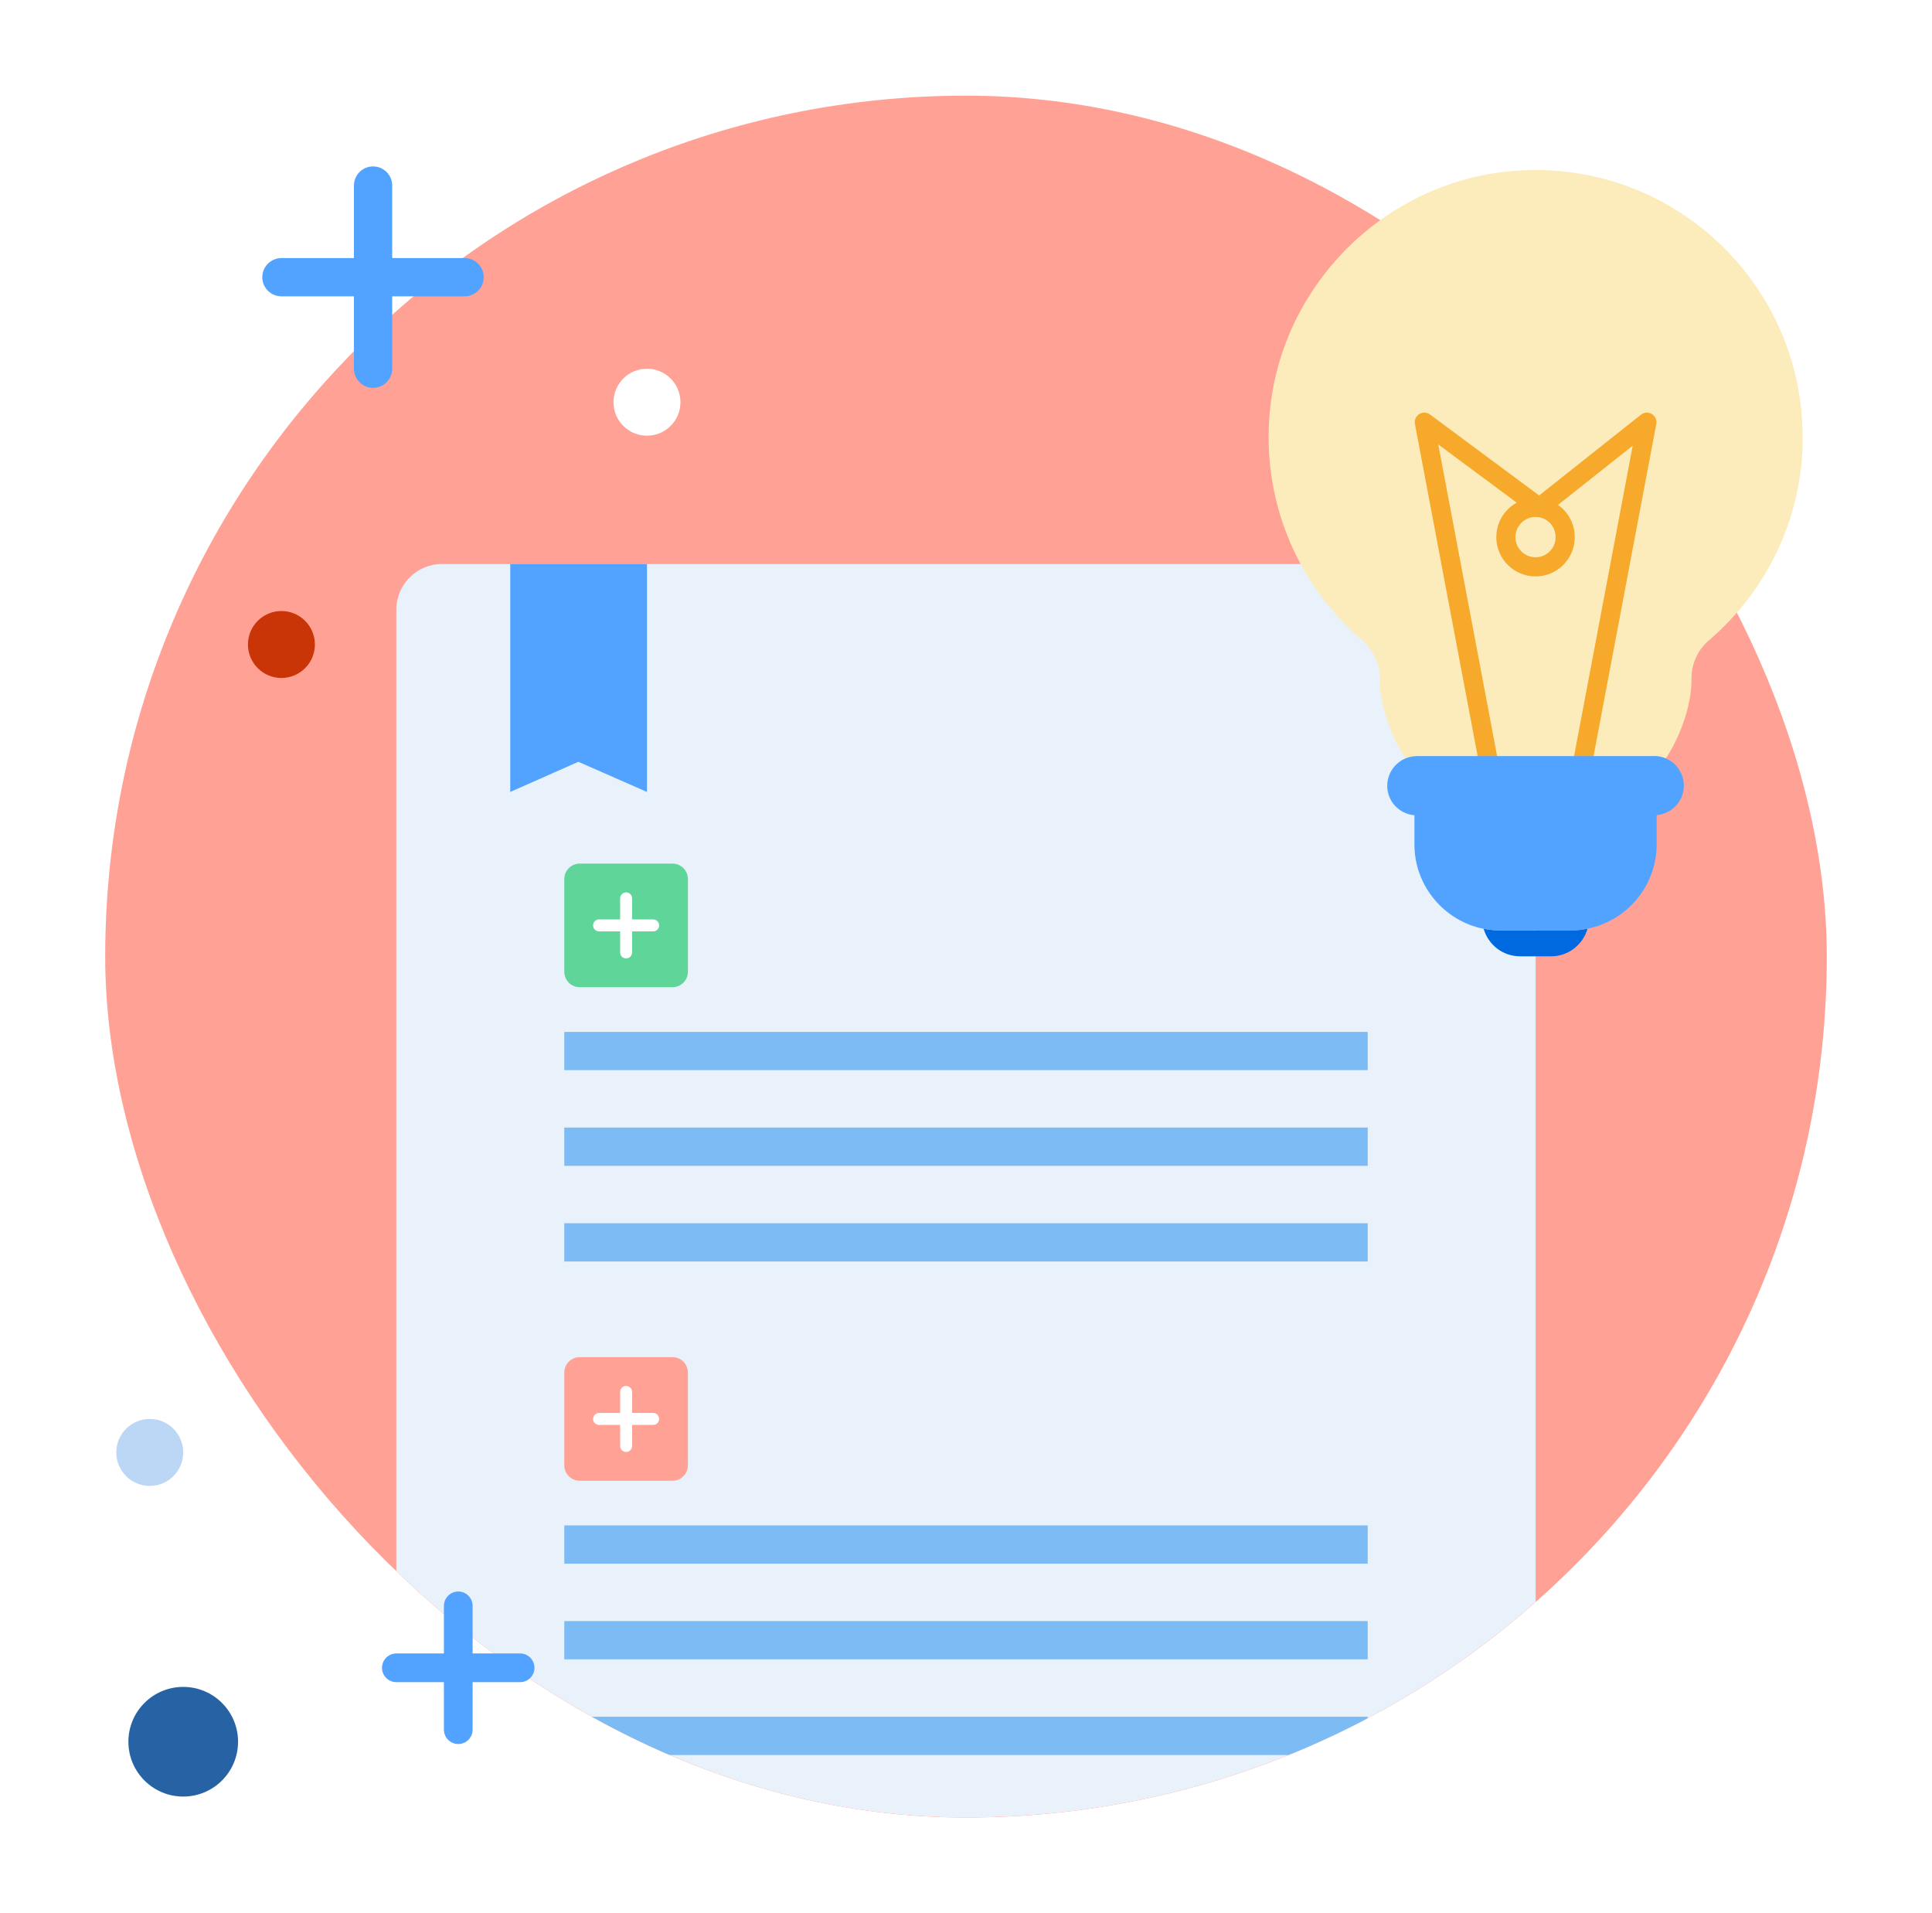 <svg width="101" height="100" viewBox="0 0 101 100" fill="none" xmlns="http://www.w3.org/2000/svg">
<g clip-path="url(#clip0_4242_14744)">
<g clip-path="url(#clip1_4242_14744)">
<rect x="5.5" y="5" width="90" height="90" rx="45" fill="#FFA194"/>
<g filter="url(#filter0_d_4242_14744)">
<path d="M20.719 31.864C20.719 30.548 21.785 29.481 23.101 29.481H77.899C79.215 29.481 80.281 30.548 80.281 31.864V95H20.719V31.864Z" fill="#E9F1FB"/>
</g>
<path d="M33.822 29.481L33.822 41.394L30.236 39.818L26.675 41.394L26.675 29.481L33.822 29.481Z" fill="#52A3FF"/>
<rect width="42" height="2" transform="translate(29.5 53.936)" fill="#7DBBF4"/>
<rect width="42" height="2" transform="translate(29.5 79.732)" fill="#7DBBF4"/>
<rect width="42" height="2" transform="translate(29.5 58.936)" fill="#7DBBF4"/>
<rect width="42" height="2" transform="translate(29.5 84.732)" fill="#7DBBF4"/>
<rect width="42" height="2" transform="translate(29.5 63.936)" fill="#7DBBF4"/>
<rect width="42" height="2" transform="translate(29.5 89.732)" fill="#7DBBF4"/>
<path d="M29.5 45.947C29.5 45.501 29.862 45.139 30.308 45.139H35.154C35.6 45.139 35.962 45.501 35.962 45.947V50.794C35.962 51.24 35.6 51.601 35.154 51.601H30.308C29.862 51.601 29.5 51.24 29.5 50.794V45.947Z" fill="#5FD599"/>
<path d="M34.145 48.113H32.989V46.956C32.989 46.888 32.962 46.823 32.914 46.775C32.866 46.726 32.8 46.699 32.732 46.699C32.664 46.699 32.599 46.726 32.55 46.775C32.502 46.823 32.475 46.888 32.475 46.956V48.113H31.319C31.25 48.113 31.185 48.14 31.137 48.188C31.088 48.236 31.061 48.302 31.061 48.37C31.061 48.438 31.088 48.504 31.137 48.552C31.185 48.6 31.25 48.627 31.319 48.627H32.475V49.783C32.475 49.852 32.502 49.917 32.55 49.965C32.599 50.014 32.664 50.041 32.732 50.041C32.8 50.041 32.866 50.014 32.914 49.965C32.962 49.917 32.989 49.852 32.989 49.783V48.627H34.145C34.214 48.627 34.279 48.6 34.327 48.552C34.376 48.504 34.403 48.438 34.403 48.37C34.403 48.302 34.376 48.236 34.327 48.188C34.279 48.14 34.214 48.113 34.145 48.113Z" fill="white" stroke="white" stroke-width="0.111"/>
<path d="M29.5 71.743C29.5 71.297 29.862 70.936 30.308 70.936H35.154C35.6 70.936 35.962 71.297 35.962 71.743V76.59C35.962 77.036 35.6 77.397 35.154 77.397H30.308C29.862 77.397 29.5 77.036 29.5 76.59V71.743Z" fill="#FFA194"/>
<path d="M34.145 73.909H32.989V72.753C32.989 72.685 32.962 72.619 32.914 72.571C32.866 72.523 32.8 72.496 32.732 72.496C32.664 72.496 32.599 72.523 32.55 72.571C32.502 72.619 32.475 72.685 32.475 72.753V73.909H31.319C31.25 73.909 31.185 73.936 31.137 73.984C31.088 74.033 31.061 74.098 31.061 74.166C31.061 74.234 31.088 74.3 31.137 74.348C31.185 74.396 31.25 74.423 31.319 74.423H32.475V75.58C32.475 75.648 32.502 75.713 32.55 75.762C32.599 75.81 32.664 75.837 32.732 75.837C32.8 75.837 32.866 75.81 32.914 75.762C32.962 75.713 32.989 75.648 32.989 75.58V74.423H34.145C34.214 74.423 34.279 74.396 34.327 74.348C34.376 74.3 34.403 74.234 34.403 74.166C34.403 74.098 34.376 74.033 34.327 73.984C34.279 73.936 34.214 73.909 34.145 73.909Z" fill="white" stroke="white" stroke-width="0.111"/>
</g>
<path d="M24.288 14.489H14.712" stroke="#52A3FF" stroke-width="2" stroke-linecap="round"/>
<path d="M19.503 19.273V9.698" stroke="#52A3FF" stroke-width="2" stroke-linecap="round"/>
<path d="M9.578 93.904C11.162 93.904 12.445 92.621 12.445 91.038C12.445 89.455 11.162 88.172 9.578 88.172C7.995 88.172 6.712 89.455 6.712 91.038C6.712 92.621 7.995 93.904 9.578 93.904Z" fill="#2762A5"/>
<path d="M7.829 77.667C8.795 77.667 9.579 76.883 9.579 75.916C9.579 74.95 8.795 74.166 7.829 74.166C6.862 74.166 6.078 74.95 6.078 75.916C6.078 76.883 6.862 77.667 7.829 77.667Z" fill="#BCD7F5"/>
<path d="M33.822 22.773C34.789 22.773 35.572 21.99 35.572 21.023C35.572 20.057 34.789 19.273 33.822 19.273C32.856 19.273 32.072 20.057 32.072 21.023C32.072 21.99 32.856 22.773 33.822 22.773Z" fill="white"/>
<path d="M14.712 35.437C15.679 35.437 16.462 34.654 16.462 33.687C16.462 32.721 15.679 31.937 14.712 31.937C13.746 31.937 12.962 32.721 12.962 33.687C12.962 34.654 13.746 35.437 14.712 35.437Z" fill="#CA3507"/>
<path d="M27.191 87.174H20.719" stroke="#52A3FF" stroke-width="1.5" stroke-linecap="round"/>
<path d="M23.957 90.408V83.936" stroke="#52A3FF" stroke-width="1.5" stroke-linecap="round"/>
<g filter="url(#filter1_d_4242_14744)">
<path d="M94.236 22.845C94.236 14.809 87.446 8.361 79.29 8.921C72.367 9.397 66.774 15.033 66.347 21.963C66.067 26.548 67.992 30.685 71.17 33.422C71.772 33.941 72.136 34.676 72.136 35.467V35.586C72.136 37.763 73.9 41.466 76.077 41.466H84.484C86.662 41.466 88.426 37.763 88.426 35.586V35.467C88.426 34.704 88.748 33.968 89.329 33.478C92.332 30.916 94.243 27.108 94.243 22.852L94.236 22.845Z" fill="#FCECBB"/>
<path d="M82.79 39.562L86.095 22.068L80.473 26.527L74.46 22.068L77.764 39.562" stroke="#F6A92A" stroke-linecap="round" stroke-linejoin="round"/>
<path d="M80.277 29.628C81.131 29.628 81.824 28.935 81.824 28.074C81.824 27.213 81.131 26.52 80.277 26.52C79.423 26.52 78.723 27.213 78.723 28.074C78.723 28.935 79.416 29.628 80.277 29.628Z" stroke="#F6A92A" stroke-linecap="round" stroke-linejoin="round"/>
<path d="M78.443 48.627C78.142 48.627 77.848 48.599 77.561 48.543C77.799 49.376 78.555 49.985 79.465 49.985H81.089C81.999 49.985 82.755 49.369 82.993 48.543C82.706 48.599 82.412 48.634 82.111 48.634H78.45L78.443 48.627Z" fill="#0069E0"/>
<path d="M86.48 39.52H74.075C73.221 39.52 72.521 40.213 72.521 41.074C72.521 41.886 73.151 42.544 73.942 42.614V44.133C73.942 46.317 75.503 48.137 77.561 48.55C77.848 48.606 78.142 48.634 78.443 48.634H82.104C82.405 48.634 82.699 48.606 82.986 48.543C85.052 48.13 86.606 46.31 86.606 44.126V42.607C87.397 42.537 88.027 41.879 88.027 41.067C88.027 40.213 87.334 39.513 86.472 39.513L86.48 39.52Z" fill="#52A3FF"/>
</g>
</g>
<defs>
<filter id="filter0_d_4242_14744" x="18.336" y="27.099" width="64.328" height="70.284" filterUnits="userSpaceOnUse" color-interpolation-filters="sRGB">
<feFlood flood-opacity="0" result="BackgroundImageFix"/>
<feColorMatrix in="SourceAlpha" type="matrix" values="0 0 0 0 0 0 0 0 0 0 0 0 0 0 0 0 0 0 127 0" result="hardAlpha"/>
<feOffset/>
<feGaussianBlur stdDeviation="1.191"/>
<feColorMatrix type="matrix" values="0 0 0 0 0 0 0 0 0 0 0 0 0 0 0 0 0 0 0.16 0"/>
<feBlend mode="normal" in2="BackgroundImageFix" result="effect1_dropShadow_4242_14744"/>
<feBlend mode="normal" in="SourceGraphic" in2="effect1_dropShadow_4242_14744" result="shape"/>
</filter>
<filter id="filter1_d_4242_14744" x="58.32" y="0.887" width="43.923" height="57.098" filterUnits="userSpaceOnUse" color-interpolation-filters="sRGB">
<feFlood flood-opacity="0" result="BackgroundImageFix"/>
<feColorMatrix in="SourceAlpha" type="matrix" values="0 0 0 0 0 0 0 0 0 0 0 0 0 0 0 0 0 0 127 0" result="hardAlpha"/>
<feOffset/>
<feGaussianBlur stdDeviation="4"/>
<feColorMatrix type="matrix" values="0 0 0 0 0 0 0 0 0 0 0 0 0 0 0 0 0 0 0.08 0"/>
<feBlend mode="normal" in2="BackgroundImageFix" result="effect1_dropShadow_4242_14744"/>
<feBlend mode="normal" in="SourceGraphic" in2="effect1_dropShadow_4242_14744" result="shape"/>
</filter>
<clipPath id="clip0_4242_14744">
<rect width="100" height="100" fill="white" transform="translate(0.5)"/>
</clipPath>
<clipPath id="clip1_4242_14744">
<rect x="5.5" y="5" width="90" height="90" rx="45" fill="white"/>
</clipPath>
</defs>
</svg>
